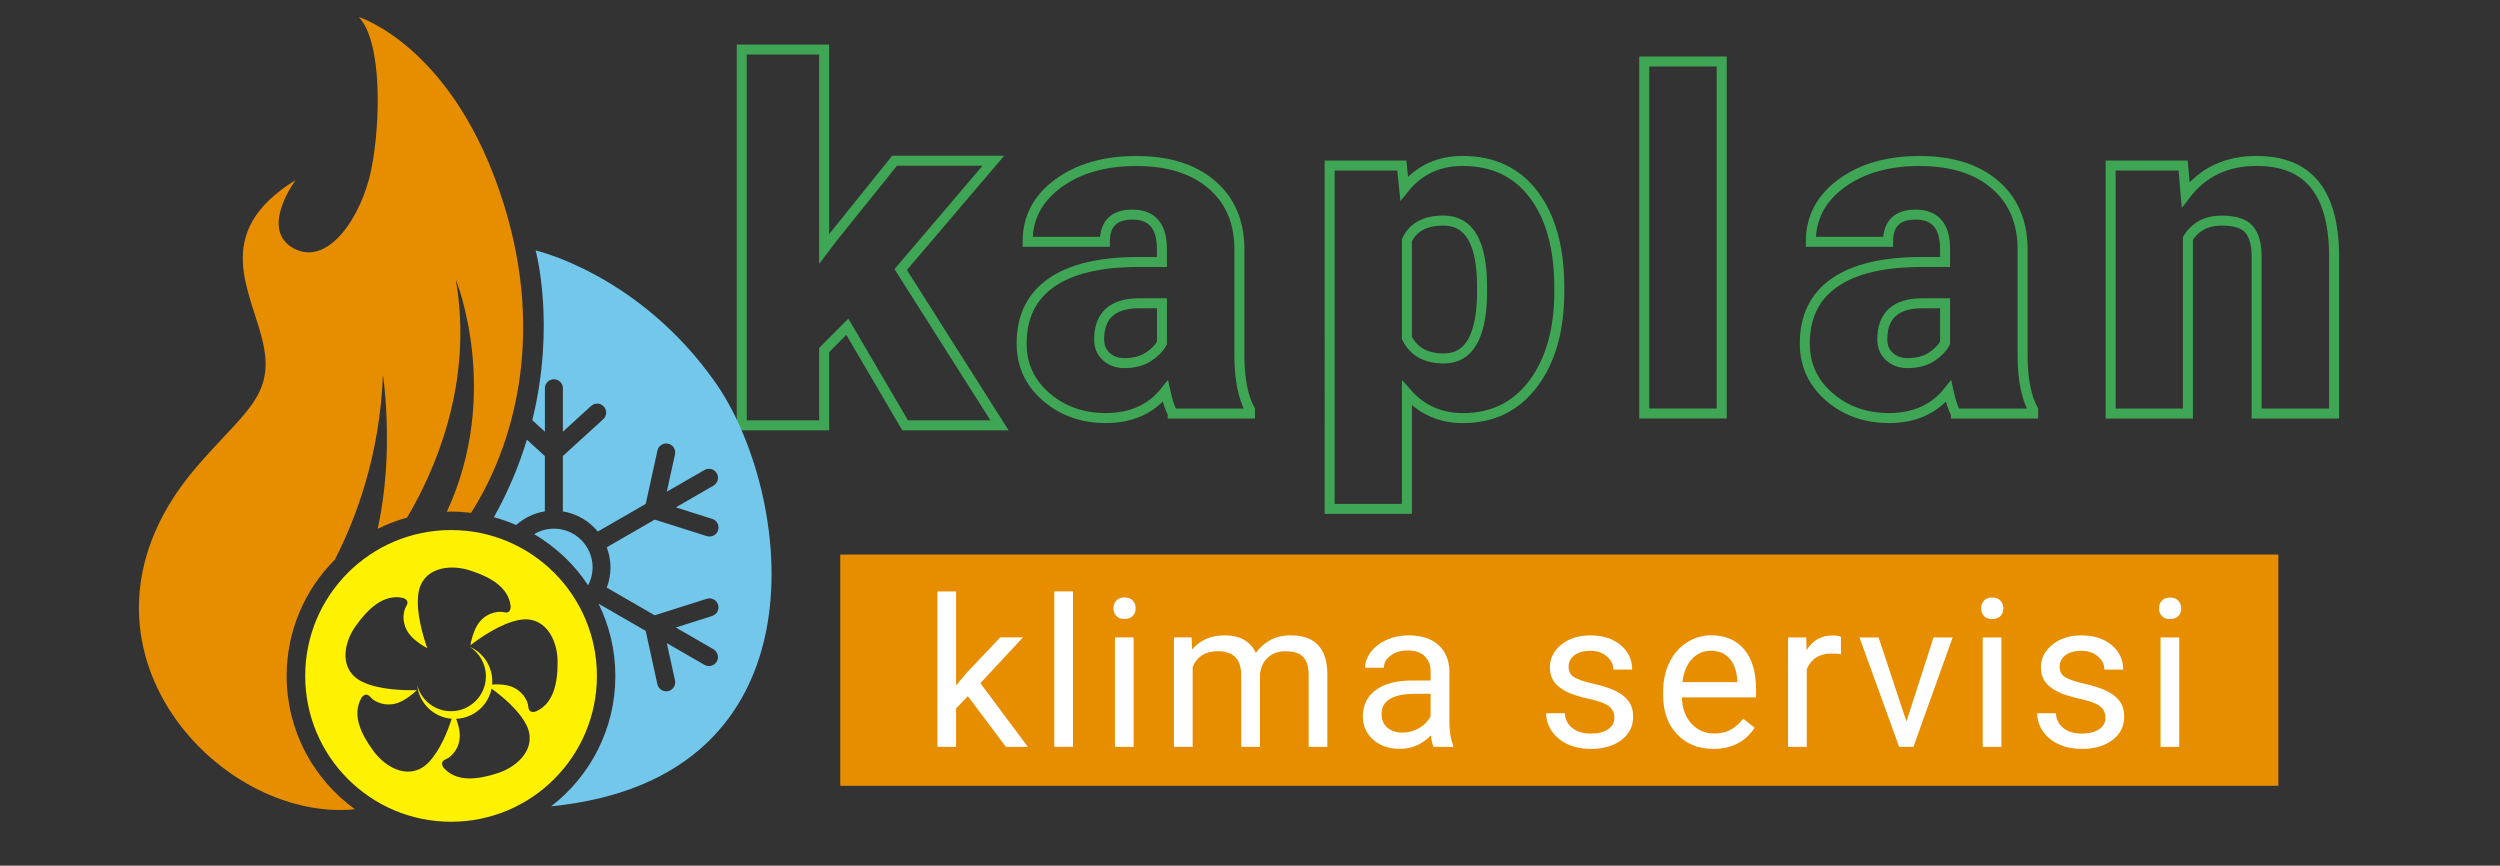 <?xml version="1.0" encoding="utf-8"?>
<!-- Generator: Adobe Illustrator 27.6.1, SVG Export Plug-In . SVG Version: 6.00 Build 0)  -->
<svg version="1.1" xmlns="http://www.w3.org/2000/svg" xmlns:xlink="http://www.w3.org/1999/xlink" x="0px" y="0px"
	 viewBox="0 0 500 173.14" style="enable-background:new 0 0 500 173.14;" xml:space="preserve">
<rect x="0" y="0" width="500" height="173.14" fill="#333333" stroke="none"/>
<style type="text/css">
	.st0{fill:#E78E00;}
	.st1{fill:#FFFFFF;}
	.st2{fill:none;stroke:#3FA656;stroke-width:2;stroke-miterlimit:10;}
	.st3{fill:#73C7EB;}
	.st4{fill:#FFF200;}
</style>
<g id="BACKGROUND">
</g>
<g id="OBJECTS">
	<rect x="168.05" y="110.91" class="st0" width="287.62" height="46.25"/>
	<g>
		<g>
			<path class="st1" d="M193.57,139.23l-2.35,2.45l0,7.69h-3.74l0-31.08h3.74l0,18.8l2-2.41l6.82-7.2h4.55l-8.52,9.15l9.51,12.75
				h-4.39L193.57,139.23z"/>
			<path class="st1" d="M214.6,149.36h-3.74l0-31.08h3.74L214.6,149.36z"/>
			<path class="st1" d="M222.69,121.66c0-0.61,0.19-1.12,0.56-1.54c0.37-0.42,0.92-0.63,1.65-0.63c0.73,0,1.28,0.21,1.66,0.63
				c0.38,0.42,0.57,0.93,0.57,1.54s-0.19,1.11-0.57,1.52c-0.38,0.4-0.93,0.61-1.66,0.61c-0.73,0-1.28-0.2-1.65-0.61
				C222.87,122.78,222.69,122.27,222.69,121.66z M226.73,149.37l-3.74,0l0-21.89l3.74,0L226.73,149.37z"/>
			<path class="st1" d="M238.32,127.47l0.1,2.43c1.6-1.89,3.77-2.83,6.5-2.83c3.06,0,5.15,1.17,6.25,3.52
				c0.73-1.05,1.68-1.9,2.84-2.55c1.17-0.65,2.55-0.97,4.14-0.97c4.8,0,7.24,2.54,7.32,7.63l0,14.67h-3.74l0-14.45
				c0-1.56-0.36-2.73-1.07-3.51c-0.72-0.78-1.92-1.16-3.6-1.16c-1.39,0-2.54,0.41-3.46,1.24c-0.92,0.83-1.45,1.95-1.6,3.35l0,14.53
				h-3.76l0-14.35c0-3.18-1.56-4.78-4.67-4.78c-2.46,0-4.13,1.04-5.04,3.14l0,15.99h-3.74l0-21.89H238.32z"/>
			<path class="st1" d="M286.71,149.37c-0.22-0.43-0.39-1.2-0.53-2.31c-1.74,1.81-3.82,2.71-6.23,2.71c-2.16,0-3.93-0.61-5.31-1.83
				c-1.38-1.22-2.07-2.77-2.07-4.64c0-2.28,0.87-4.05,2.6-5.31c1.73-1.26,4.17-1.89,7.32-1.89h3.64v-1.72
				c0-1.31-0.39-2.35-1.17-3.13c-0.78-0.78-1.94-1.16-3.46-1.16c-1.34,0-2.45,0.34-3.36,1.01c-0.9,0.68-1.36,1.49-1.36,2.45h-3.76
				c0-1.09,0.39-2.15,1.16-3.17c0.78-1.02,1.83-1.82,3.16-2.42c1.33-0.59,2.79-0.89,4.38-0.89c2.52,0,4.5,0.63,5.93,1.89
				c1.43,1.26,2.17,3,2.23,5.21l0,10.08c0,2.01,0.26,3.61,0.77,4.8v0.32L286.71,149.37z M280.49,146.52c1.17,0,2.29-0.3,3.34-0.91
				c1.05-0.61,1.81-1.4,2.29-2.37l0-4.49h-2.93c-4.59,0-6.88,1.34-6.88,4.03c0,1.17,0.39,2.09,1.17,2.75
				C278.26,146.19,279.27,146.52,280.49,146.52z"/>
			<path class="st1" d="M322.88,143.57c0-1.01-0.38-1.8-1.14-2.36c-0.76-0.56-2.09-1.04-3.99-1.45c-1.9-0.4-3.4-0.89-4.51-1.46
				c-1.11-0.57-1.94-1.24-2.47-2.02c-0.53-0.78-0.8-1.71-0.8-2.79c0-1.79,0.76-3.31,2.28-4.55c1.52-1.24,3.46-1.86,5.82-1.86
				c2.48,0,4.49,0.64,6.04,1.92c1.54,1.28,2.32,2.92,2.32,4.92h-3.76c0-1.02-0.44-1.91-1.31-2.65c-0.87-0.74-1.97-1.11-3.29-1.11
				c-1.36,0-2.43,0.3-3.2,0.89c-0.77,0.59-1.15,1.37-1.15,2.33c0,0.9,0.36,1.59,1.07,2.04c0.71,0.46,2.01,0.9,3.88,1.32
				c1.87,0.42,3.38,0.92,4.54,1.5c1.16,0.58,2.02,1.28,2.58,2.09c0.56,0.82,0.84,1.81,0.84,2.98c0,1.96-0.78,3.52-2.35,4.7
				c-1.57,1.18-3.6,1.77-6.09,1.77c-1.75,0-3.31-0.31-4.65-0.93c-1.35-0.62-2.4-1.49-3.17-2.6c-0.76-1.11-1.14-2.32-1.14-3.61h3.74
				c0.07,1.25,0.57,2.25,1.51,2.98c0.94,0.74,2.17,1.1,3.71,1.1c1.42,0,2.55-0.28,3.41-0.86
				C322.46,145.29,322.88,144.52,322.88,143.57z"/>
			<path class="st1" d="M342.66,149.78c-2.97,0-5.38-0.97-7.24-2.93c-1.86-1.95-2.79-4.56-2.79-7.82v-0.69
				c0-2.17,0.41-4.11,1.24-5.82c0.83-1.71,1.99-3.04,3.48-4.01c1.49-0.96,3.11-1.45,4.85-1.45c2.85,0,5.06,0.94,6.64,2.81
				c1.58,1.88,2.37,4.56,2.37,8.05v1.56h-14.83c0.05,2.16,0.68,3.9,1.89,5.23c1.21,1.33,2.74,1.99,4.6,1.99
				c1.32,0,2.44-0.27,3.36-0.81c0.92-0.54,1.72-1.25,2.41-2.14l2.29,1.78C349.08,148.37,346.33,149.78,342.66,149.78z M342.2,130.15
				c-1.51,0-2.78,0.55-3.81,1.65c-1.03,1.1-1.66,2.64-1.9,4.62h10.97v-0.28c-0.11-1.9-0.62-3.38-1.54-4.42
				C345,130.67,343.76,130.15,342.2,130.15z"/>
			<path class="st1" d="M368.19,130.84c-0.57-0.09-1.18-0.14-1.84-0.14c-2.46,0-4.12,1.05-5,3.14l0,15.54h-3.74l0-21.89h3.64
				l0.06,2.53c1.23-1.96,2.97-2.93,5.22-2.93c0.73,0,1.28,0.1,1.66,0.28L368.19,130.84z"/>
			<path class="st1" d="M381.29,144.3l5.42-16.81h3.82l-7.85,21.89h-2.85l-7.93-21.89h3.82L381.29,144.3z"/>
			<path class="st1" d="M396.23,121.68c0-0.61,0.18-1.12,0.56-1.54c0.37-0.42,0.92-0.63,1.65-0.63c0.73,0,1.28,0.21,1.66,0.63
				c0.38,0.42,0.57,0.93,0.57,1.54c0,0.61-0.19,1.11-0.57,1.52c-0.38,0.4-0.93,0.61-1.66,0.61c-0.73,0-1.28-0.2-1.65-0.61
				C396.42,122.79,396.23,122.28,396.23,121.68z M400.28,149.38l-3.74,0l0-21.89l3.74,0L400.28,149.38z"/>
			<path class="st1" d="M421.09,143.57c0-1.01-0.38-1.8-1.14-2.36c-0.76-0.56-2.09-1.04-3.99-1.45c-1.9-0.41-3.4-0.89-4.51-1.46
				c-1.11-0.57-1.94-1.24-2.47-2.02c-0.53-0.78-0.8-1.71-0.8-2.79c0-1.79,0.76-3.31,2.28-4.55c1.52-1.24,3.46-1.86,5.82-1.86
				c2.48,0,4.49,0.64,6.04,1.92c1.54,1.28,2.32,2.92,2.32,4.92h-3.76c0-1.02-0.44-1.91-1.31-2.65c-0.87-0.74-1.97-1.11-3.29-1.11
				c-1.36,0-2.43,0.3-3.2,0.89c-0.77,0.59-1.15,1.37-1.15,2.33c0,0.9,0.36,1.59,1.07,2.04c0.71,0.46,2.01,0.9,3.88,1.32
				c1.87,0.42,3.38,0.92,4.54,1.5c1.16,0.58,2.02,1.28,2.58,2.09c0.56,0.82,0.84,1.81,0.84,2.98c0,1.96-0.78,3.52-2.35,4.7
				c-1.57,1.18-3.6,1.77-6.09,1.77c-1.75,0-3.31-0.31-4.65-0.93c-1.35-0.62-2.41-1.49-3.17-2.6c-0.76-1.11-1.14-2.32-1.14-3.61h3.74
				c0.07,1.25,0.57,2.25,1.51,2.98c0.94,0.74,2.17,1.1,3.71,1.1c1.42,0,2.55-0.29,3.41-0.86
				C420.66,145.3,421.09,144.53,421.09,143.57z"/>
			<path class="st1" d="M431.8,121.68c0-0.61,0.18-1.12,0.56-1.54c0.37-0.42,0.92-0.63,1.65-0.63s1.28,0.21,1.66,0.63
				c0.38,0.42,0.57,0.93,0.57,1.54s-0.19,1.11-0.57,1.52c-0.38,0.4-0.93,0.61-1.66,0.61s-1.28-0.2-1.65-0.61
				C431.99,122.79,431.8,122.29,431.8,121.68z M435.85,149.38h-3.74l0-21.89h3.74L435.85,149.38z"/>
		</g>
	</g>
	<g>
		<path class="st2" d="M169.47,65.35L164.83,70v15.06h-16.48V9.9h16.48v39.9l1.66-2.2l12.42-15.45h19.76l-18.53,21.76l19.76,31.15
			h-18.88L169.47,65.35z"/>
		<path class="st2" d="M234.54,82.7c-0.55-1.01-1.04-2.49-1.47-4.45c-2.84,3.58-6.81,5.36-11.92,5.36c-4.67,0-8.65-1.41-11.92-4.24
			c-3.27-2.83-4.9-6.38-4.9-10.66c0-5.38,1.99-9.44,5.96-12.19c3.97-2.75,9.75-4.12,17.32-4.12h4.77v-2.62
			c0-4.57-1.97-6.86-5.91-6.86c-3.67,0-5.5,1.81-5.5,5.44h-15.45c0-4.79,2.04-8.68,6.12-11.67s9.28-4.49,15.61-4.49
			c6.33,0,11.32,1.54,14.99,4.63c3.67,3.09,5.55,7.32,5.64,12.7v21.95c0.06,4.55,0.76,8.04,2.11,10.45v0.78H234.54z M224.87,72.62
			c1.92,0,3.52-0.41,4.79-1.24c1.27-0.83,2.18-1.76,2.73-2.8v-7.93h-4.49c-5.38,0-8.07,2.41-8.07,7.24c0,1.41,0.47,2.54,1.42,3.41
			C222.2,72.18,223.41,72.62,224.87,72.62z"/>
		<path class="st2" d="M311.86,58.27c0,7.7-1.74,13.85-5.2,18.45c-3.47,4.6-8.15,6.9-14.05,6.9c-4.55,0-8.3-1.67-11.23-5v23.15
			h-15.45V33.11h14.44l0.46,4.58c2.96-3.67,6.86-5.5,11.69-5.5c6.11,0,10.86,2.25,14.25,6.76c3.39,4.51,5.09,10.7,5.09,18.58V58.27z
			 M296.41,57.31c0-8.8-2.57-13.2-7.7-13.2c-3.67,0-6.11,1.31-7.33,3.94v19.52c1.34,2.75,3.82,4.12,7.42,4.12
			c4.92,0,7.46-4.25,7.61-12.74V57.31z"/>
		<path class="st2" d="M344.34,82.7h-15.49V12.3h15.49V82.7z"/>
		<path class="st2" d="M391.17,82.7c-0.55-1.01-1.04-2.49-1.47-4.45c-2.84,3.58-6.81,5.36-11.92,5.36c-4.67,0-8.65-1.41-11.92-4.24
			c-3.27-2.83-4.9-6.38-4.9-10.66c0-5.38,1.99-9.44,5.96-12.19s9.75-4.12,17.33-4.12h4.77v-2.62c0-4.57-1.97-6.86-5.91-6.86
			c-3.67,0-5.5,1.81-5.5,5.44h-15.45c0-4.79,2.04-8.68,6.12-11.67s9.28-4.49,15.61-4.49c6.32,0,11.32,1.54,14.99,4.63
			c3.67,3.09,5.55,7.32,5.64,12.7v21.95c0.06,4.55,0.76,8.04,2.11,10.45v0.78H391.17z M381.5,72.62c1.92,0,3.52-0.41,4.79-1.24
			c1.27-0.83,2.18-1.76,2.73-2.8v-7.93h-4.49c-5.38,0-8.07,2.41-8.07,7.24c0,1.41,0.47,2.54,1.42,3.41
			C378.83,72.18,380.04,72.62,381.5,72.62z"/>
		<path class="st2" d="M436.63,33.11l0.5,5.82c3.42-4.49,8.14-6.74,14.16-6.74c5.16,0,9.02,1.54,11.57,4.63
			c2.55,3.09,3.87,7.73,3.96,13.93V82.7h-15.49V51.4c0-2.5-0.5-4.35-1.51-5.52c-1.01-1.18-2.84-1.76-5.5-1.76
			c-3.03,0-5.27,1.19-6.74,3.57V82.7h-15.45V33.11H436.63z"/>
	</g>
	<g>
		<path class="st0" d="M100.81,40.98C90.98,9.28,71.75,3.41,71.75,3.41c4.7,4.84,4.4,21.14,2.5,30.53
			c-1.91,9.39-8.66,19.52-15.56,15.71c-6.9-3.82,0.44-13.65,0.44-13.65c-17.32,10.72-8.66,22.46-6.46,32.88
			c2.2,10.42-3.91,13.52-13.36,24.51c-29.57,34.41,3.88,71.23,31.68,68.46c-8.27-5.97-13.66-15.69-13.66-26.66v0
			c0-9.08,3.68-17.3,9.63-23.25c4.13-8,9-20.72,9.63-36.97c0,0,2.38,15.39-1.06,30.8c1.87-0.93,3.84-1.69,5.89-2.26
			c5.26-8.85,13.4-26.63,9.74-47.6c0,0,9.26,22.65-1.79,46.43c0.28-0.01,0.55-0.02,0.83-0.02h0c1.36,0,2.69,0.09,4.01,0.25
			C102.69,89.27,109.03,67.49,100.81,40.98z"/>
	</g>
	<path class="st3" d="M108.97,91.21l-3.59-3.28c-1.51,4.99-3.64,10.22-6.6,15.51c1.54,0.41,3.02,0.94,4.46,1.56
		c1.58-1.4,3.55-2.38,5.73-2.73V91.21z M143.09,76.51c-15.27-21.72-35.96-26.42-35.96-26.42s4.06,14.78-0.67,33.95l2.52,2.3v-8.69
		c0-0.99,0.81-1.8,1.8-1.8c0.99,0,1.8,0.81,1.8,1.8v8.69l5.64-5.15c0.73-0.67,1.87-0.62,2.54,0.12c0.67,0.73,0.62,1.87-0.12,2.54
		l-8.07,7.36v11.07c2.8,0.45,5.27,1.92,6.99,4.03l9.59-5.53l2.34-10.67c0.21-0.97,1.17-1.59,2.14-1.37
		c0.97,0.21,1.59,1.17,1.37,2.14l-1.64,7.46L140.9,94c0.86-0.5,1.96-0.2,2.46,0.66c0.5,0.86,0.2,1.96-0.66,2.46l-7.53,4.35
		l7.28,2.31c0.95,0.3,1.47,1.31,1.17,2.26c-0.24,0.77-0.95,1.26-1.72,1.26c-0.18,0-0.36-0.03-0.55-0.08l-10.41-3.3l-9.59,5.54
		c0.48,1.26,0.75,2.61,0.75,4.03c0,1.42-0.27,2.78-0.75,4.03l9.59,5.54l10.41-3.3c0.95-0.3,1.96,0.22,2.26,1.17
		c0.3,0.95-0.22,1.96-1.17,2.26l-7.28,2.31l7.53,4.35c0.86,0.5,1.16,1.6,0.66,2.46c-0.33,0.58-0.94,0.9-1.56,0.9
		c-0.31,0-0.61-0.08-0.9-0.24l-7.53-4.35l1.64,7.46c0.21,0.97-0.4,1.93-1.37,2.14c-0.13,0.03-0.26,0.04-0.39,0.04
		c-0.83,0-1.57-0.57-1.76-1.41l-2.34-10.67l-9.42-5.44c2.14,4.36,3.35,9.27,3.35,14.46v0c0,10.61-5.03,20.04-12.84,26.06
		C166.46,155.66,158.35,98.23,143.09,76.51z M117.63,117.06c0.56-1.07,0.89-2.29,0.89-3.59c0-4.27-3.47-7.74-7.74-7.74
		c-1.45,0-2.79,0.41-3.95,1.1C111.16,109.37,114.86,112.88,117.63,117.06z"/>
	<path class="st4" d="M90.21,106.01L90.21,106.01c-16.11,0-29.17,13.06-29.17,29.17l0,0c0,16.11,13.06,29.17,29.17,29.17h0
		c16.11,0,29.17-13.06,29.17-29.17l0,0C119.38,119.07,106.32,106.01,90.21,106.01z M99.64,154.6c-4.12,1.36-8.28,1.86-10.87-0.99
		c0,0-1.01-1.19,0.36-1.74c1.37-0.55,3.12-2.64,2.79-5.44c-0.11-0.94-0.38-1.86-0.7-2.67c3.52-0.14,6.42-2.68,7.09-6.04
		c2.18,1.58,5.35,4.22,6.87,7.08C107.63,149.38,103.76,153.23,99.64,154.6z M107.22,142.27c0,0-1.44,0.6-1.55-0.88
		c-0.1-1.48-1.54-3.78-4.31-4.33c-1-0.2-2.03-0.21-2.94-0.15c0.02-0.22,0.03-0.44,0.03-0.66c0-3.09-1.87-5.75-4.53-6.91
		c1.96,1.24,3.26,3.42,3.26,5.91c0,3.86-3.13,6.99-6.99,6.99c-3.24,0-5.95-2.2-6.75-5.19c0.38,3.59,3.28,6.42,6.9,6.7
		c-0.83,2.56-2.36,6.38-4.6,8.71c-3.61,3.75-8.47,1.26-11.04-2.24c-2.57-3.5-4.33-7.29-2.42-10.64c0,0,0.82-1.33,1.77-0.19
		c0.95,1.14,3.47,2.15,6.03,0.98c1.32-0.61,2.48-1.56,3.29-2.35c-2.5,0.07-7.54-0.02-10.93-1.67c-4.68-2.28-3.81-7.67-1.28-11.19
		c2.53-3.53,5.6-6.37,9.38-5.59c0,0,1.52,0.37,0.73,1.62c-0.79,1.26-0.97,3.97,0.94,6.04c0.99,1.07,2.25,1.87,3.25,2.41
		c-0.84-2.36-2.31-7.17-1.79-10.91c0.72-5.15,6.11-5.99,10.25-4.67c4.13,1.32,7.79,3.36,8.21,7.19c0,0,0.12,1.56-1.32,1.2
		c-1.44-0.36-4.08,0.3-5.45,2.76c-0.71,1.27-1.09,2.72-1.28,3.84c1.98-1.53,6.11-4.41,9.83-5.07c5.12-0.91,7.59,3.96,7.61,8.3
		C111.55,136.58,110.74,140.68,107.22,142.27z"/>
</g>
</svg>
